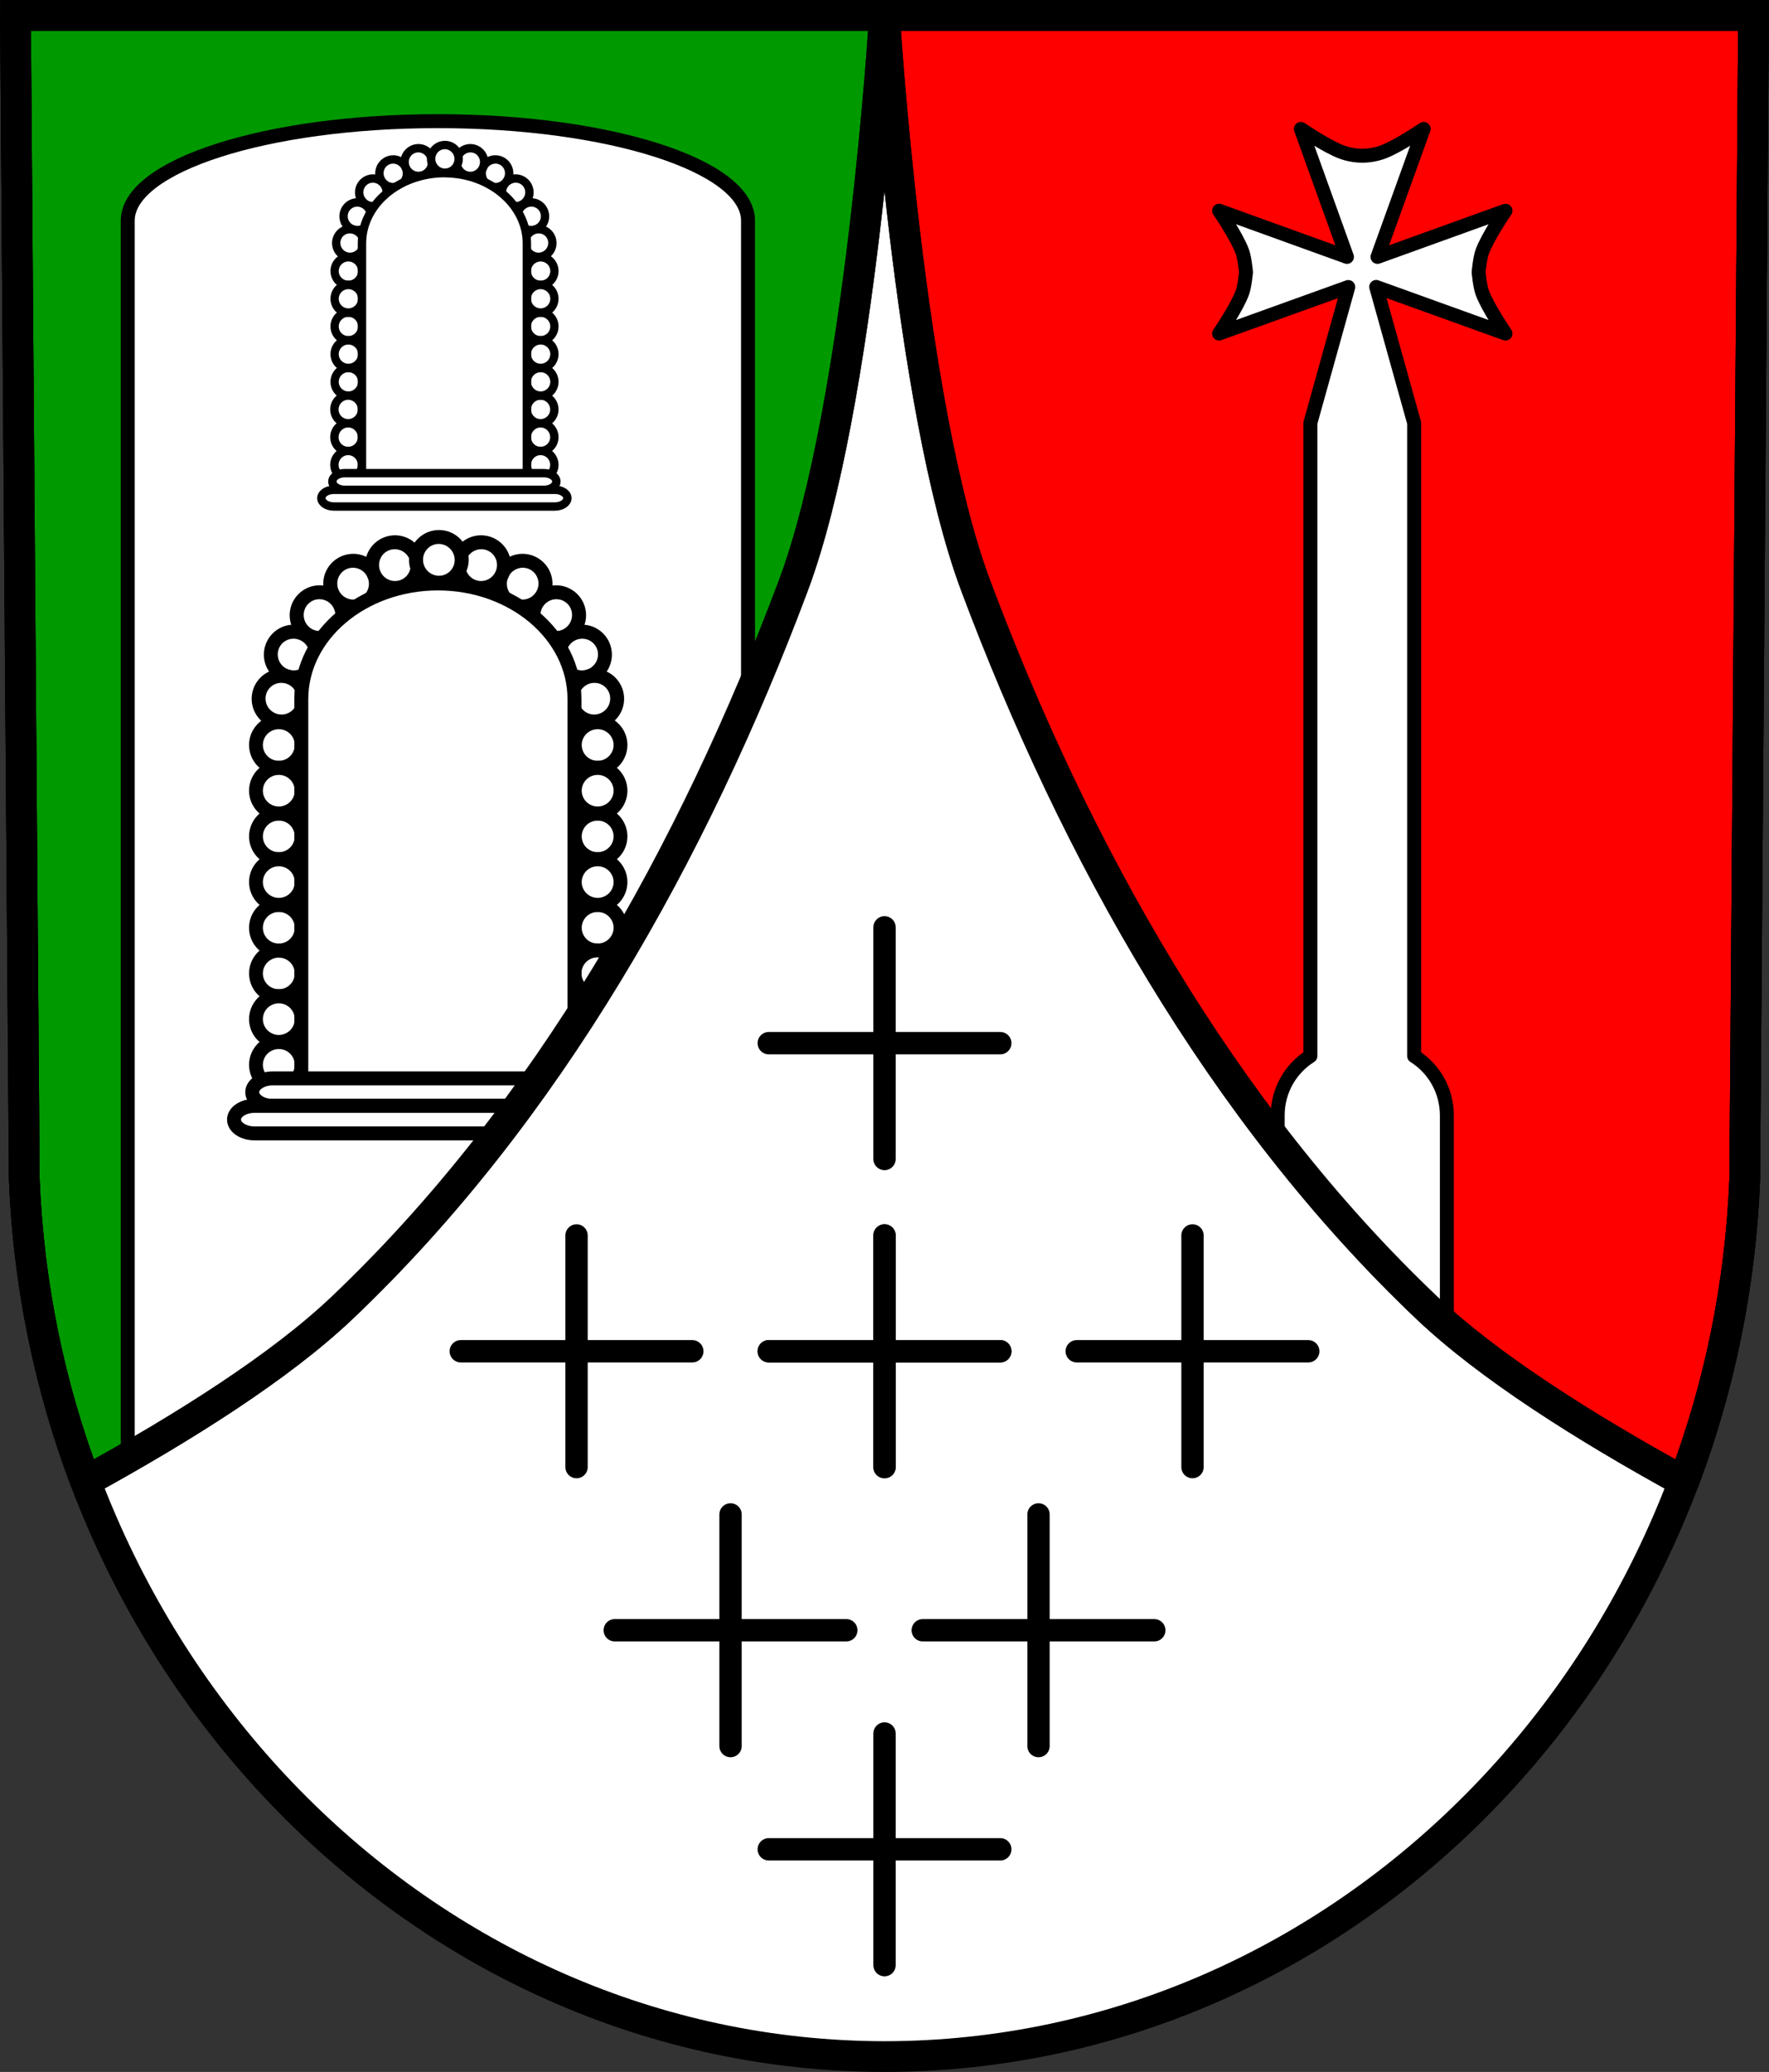 <?xml version="1.0" encoding="UTF-8" standalone="no"?>
<!-- Created with Inkscape (http://www.inkscape.org/) -->

<svg
   xmlns:dc="http://purl.org/dc/elements/1.1/"
   xmlns:cc="http://creativecommons.org/ns#"
   xmlns:rdf="http://www.w3.org/1999/02/22-rdf-syntax-ns#"
   xmlns:svg="http://www.w3.org/2000/svg"
   xmlns="http://www.w3.org/2000/svg"
   xmlns:sodipodi="http://sodipodi.sourceforge.net/DTD/sodipodi-0.dtd"
   xmlns:inkscape="http://www.inkscape.org/namespaces/inkscape"
   width="633.562"
   height="741.75"
   id="svg8746"
   version="1.1"
   inkscape:version="0.48.4 r9939"
   sodipodi:docname="DEU Büchel COA.svg">
  <rect width="100%" height="100%" fill="#333333" stroke="none"/>
  <defs
     id="defs8748">
    <inkscape:path-effect
       effect="spiro"
       id="path-effect9622"
       is_visible="true" />
    <inkscape:path-effect
       effect="spiro"
       id="path-effect9553"
       is_visible="true" />
    <inkscape:path-effect
       effect="spiro"
       id="path-effect7612-8"
       is_visible="true" />
    <inkscape:path-effect
       effect="spiro"
       id="path-effect8571"
       is_visible="true" />
    <inkscape:path-effect
       effect="spiro"
       id="path-effect8575"
       is_visible="true" />
    <inkscape:path-effect
       effect="spiro"
       id="path-effect8571-7"
       is_visible="true" />
    <inkscape:path-effect
       effect="spiro"
       id="path-effect8575-6"
       is_visible="true" />
    <inkscape:path-effect
       effect="spiro"
       id="path-effect4024-0-7-1"
       is_visible="true" />
    <inkscape:path-effect
       effect="spiro"
       id="path-effect4024-1-1-7"
       is_visible="true" />
    <inkscape:path-effect
       effect="spiro"
       id="path-effect4024-9-6-3"
       is_visible="true" />
    <inkscape:path-effect
       effect="spiro"
       id="path-effect4024-54-3-6"
       is_visible="true" />
    <inkscape:path-effect
       effect="spiro"
       id="path-effect4002-0-7"
       is_visible="true" />
    <inkscape:path-effect
       effect="spiro"
       id="path-effect9553-3"
       is_visible="true" />
    <inkscape:path-effect
       effect="spiro"
       id="path-effect9622-2"
       is_visible="true" />
  </defs>
  <sodipodi:namedview
     id="base"
     pagecolor="#ffffff"
     bordercolor="#666666"
     borderopacity="1.0"
     inkscape:pageopacity="0.0"
     inkscape:pageshadow="2"
     inkscape:zoom="1.1310804"
     inkscape:cx="316.78317"
     inkscape:cy="370.88102"
     inkscape:document-units="px"
     inkscape:current-layer="layer1"
     showgrid="false"
     inkscape:window-width="1920"
     inkscape:window-height="1054"
     inkscape:window-x="-4"
     inkscape:window-y="-4"
     inkscape:window-maximized="1"
     fit-margin-top="0"
     fit-margin-left="0"
     fit-margin-right="0"
     fit-margin-bottom="0"
     inkscape:object-nodes="true"
     inkscape:snap-smooth-nodes="true"
     inkscape:snap-midpoints="true"
     inkscape:snap-nodes="true"
     showguides="true"
     inkscape:guide-bbox="true" />
  <g
     inkscape:label="Ebene 1"
     inkscape:groupmode="layer"
     id="layer1"
     transform="translate(135.938,-81.5)">
    <path
       style="fill:#ffffff;fill-opacity:1;fill-rule:evenodd;stroke:none"
       inkscape:connector-curvature="0"
       d="M 492.098,86.985 488.94,503.609 C 482.051,678.859 345.929,817.655 180.851,817.753 15.921,817.539 -120.252,678.692 -127.239,503.609 l -3.157,-416.624 h 311.239 z"
       id="path10563-0-6-7-8-2"
       sodipodi:nodetypes="ccccccc" />
    <path
       style="fill:#ff0000;stroke:#000000;stroke-width:11;stroke-linecap:round;stroke-linejoin:round;stroke-miterlimit:4;stroke-opacity:1;stroke-dasharray:none;fill-opacity:1"
       d="M 316.781 5.5 C 316.781 5.5 325.233 145.055 349.406 209.562 C 385.091 304.788 437.343 398.235 511.094 468.25 C 533.116 489.157 567.492 510.902 603 530.375 C 615.727 496.719 623.374 460.266 624.875 422.094 L 628.031 5.5 L 316.781 5.5 z "
       transform="translate(-135.938,81.5)"
       id="path9551" />
    <path
       style="fill:#009900;stroke:#000000;stroke-width:11;stroke-linecap:round;stroke-linejoin:round;stroke-miterlimit:4;stroke-opacity:1;stroke-dasharray:none;fill-opacity:1"
       d="M 5.531 5.5 L 8.688 422.094 C 10.21 460.253 17.9 496.687 30.656 530.344 C 66.134 510.883 100.464 489.14 122.469 468.25 C 196.22 398.235 248.472 304.788 284.156 209.562 C 308.329 145.055 316.781 5.5 316.781 5.5 L 5.531 5.5 z "
       transform="translate(-135.938,81.5)"
       id="path9551-5" />
    <path
       style="fill:#ffffff;stroke:#000000;stroke-width:5;stroke-linecap:round;stroke-linejoin:round;stroke-miterlimit:4;stroke-opacity:1;stroke-dasharray:none;stroke-dashoffset:3.118"
       d="M 156.812 43.375 C 95.469 43.375 45.75 59.319 45.75 79 L 45.75 521.875 C 75.682 504.691 103.608 486.155 122.469 468.25 C 185.738 408.186 233.168 330.883 267.906 250 L 267.906 79 C 267.906 59.319 218.156 43.375 156.812 43.375 z "
       transform="translate(-135.938,81.5)"
       id="rect11128" />
    <path
       style="fill:#ffffff;stroke:#000000;stroke-width:5;stroke-linecap:round;stroke-linejoin:round;stroke-miterlimit:4;stroke-opacity:1;stroke-dasharray:none"
       d="m 465.906,46.156 16.5,45.812 L 436.625,75.438 c 0,0 6.439,9.41 8.344,14.719 0.83,2.313 1.281,7.281 1.281,7.281 0,0 -0.451,4.937 -1.281,7.25 -1.905,5.309 -8.344,14.719 -8.344,14.719 l 46.25,-16.656 -13.562,48.656 0,226.656 c -7.059,4.438 -11.719,12.293 -11.719,21.281 l 0,9.562 c 16.43,21.12 34.219,41.04 53.5,59.344 2.23,2.117 4.622,4.244 7.094,6.375 l 0,-75.281 c 0,-8.988 -4.66,-16.844 -11.719,-21.281 l 0,-226.656 -13.594,-48.688 46.312,16.688 c 0,0 -6.439,-9.41 -8.344,-14.719 -0.83,-2.313 -1.281,-7.25 -1.281,-7.25 0,0 0.451,-4.969 1.281,-7.281 1.905,-5.309 8.344,-14.719 8.344,-14.719 L 493.344,91.969 509.875,46.156 c 0,0 -9.415,6.411 -14.719,8.312 -2.32,0.831 -4.817,1.282 -7.281,1.281 -2.454,-9.03e-4 -4.94,-0.452 -7.25,-1.281 -5.304,-1.903 -14.719,-8.312 -14.719,-8.312 z"
       transform="translate(-135.938,81.5)"
       id="rect9615-6"
       inkscape:connector-curvature="0"
       sodipodi:nodetypes="cccscsccccscscsccccscscccaaac" />
    <path
       inkscape:connector-curvature="0"
       style="fill:none;stroke:#000000;stroke-width:11;stroke-linecap:round;stroke-linejoin:round;stroke-miterlimit:4;stroke-opacity:1;stroke-dasharray:none"
       d="m 180.844,87 c 0,0 8.452,139.555 32.625,204.062 35.685,95.226 87.936,188.673 161.688,258.688 22.022,20.907 56.398,42.652 91.906,62.125 12.727,-33.656 20.374,-70.109 21.875,-108.281 L 492.094,87 l -311.25,0 z"
       id="path9551-1" />
    <path
       style="fill:none;stroke:#000000;stroke-width:11;stroke-opacity:1"
       inkscape:connector-curvature="0"
       d="M 492.098,86.985 488.94,503.609 C 482.051,678.859 345.929,817.655 180.851,817.753 15.921,817.539 -120.252,678.692 -127.239,503.609 l -3.157,-416.624 h 311.239 z"
       id="path10563-0-6-7-8-6"
       sodipodi:nodetypes="ccccccc" />
    <g
       id="g9919"
       transform="translate(656.253,0)">
      <g
         style="stroke:#000000;stroke-opacity:1"
         id="g9830">
        <g
           style="stroke:#000000;stroke-opacity:1"
           id="g9791">
          <path
             transform="translate(-135.938,81.5)"
             inkscape:connector-curvature="0"
             id="path9771"
             d="m -491.23,483.753 82.927,0"
             style="fill:none;stroke:#000000;stroke-width:8;stroke-linecap:round;stroke-linejoin:miter;stroke-miterlimit:4;stroke-opacity:1;stroke-dasharray:none" />
          <path
             inkscape:connector-curvature="0"
             id="path9771-6"
             d="m -585.704,523.79 0,82.927"
             style="fill:none;stroke:#000000;stroke-width:8;stroke-linecap:round;stroke-linejoin:miter;stroke-miterlimit:4;stroke-opacity:1;stroke-dasharray:none" />
        </g>
        <g
           style="stroke:#000000;stroke-opacity:1"
           transform="translate(110.302,0)"
           id="g9791-2">
          <path
             transform="translate(-135.938,81.5)"
             inkscape:connector-curvature="0"
             id="path9771-1"
             d="m -491.23,483.753 82.927,0"
             style="fill:none;stroke:#000000;stroke-width:8;stroke-linecap:round;stroke-linejoin:miter;stroke-miterlimit:4;stroke-opacity:1;stroke-dasharray:none" />
          <path
             inkscape:connector-curvature="0"
             id="path9771-6-4"
             d="m -585.704,523.79 0,82.927"
             style="fill:none;stroke:#000000;stroke-width:8;stroke-linecap:round;stroke-linejoin:miter;stroke-miterlimit:4;stroke-opacity:1;stroke-dasharray:none" />
        </g>
        <g
           style="stroke:#000000;stroke-opacity:1"
           transform="translate(220.604,0)"
           id="g9791-6">
          <path
             transform="translate(-135.938,81.5)"
             inkscape:connector-curvature="0"
             id="path9771-2"
             d="m -491.23,483.753 82.927,0"
             style="fill:none;stroke:#000000;stroke-width:8;stroke-linecap:round;stroke-linejoin:miter;stroke-miterlimit:4;stroke-opacity:1;stroke-dasharray:none" />
          <path
             inkscape:connector-curvature="0"
             id="path9771-6-9"
             d="m -585.704,523.79 0,82.927"
             style="fill:none;stroke:#000000;stroke-width:8;stroke-linecap:round;stroke-linejoin:miter;stroke-miterlimit:4;stroke-opacity:1;stroke-dasharray:none" />
        </g>
      </g>
      <g
         style="stroke:#000000;stroke-opacity:1"
         id="g9830-1"
         transform="matrix(0,1,-1,0,89.852,1040.655)">
        <g
           style="stroke:#000000;stroke-opacity:1"
           id="g9791-5">
          <path
             transform="translate(-135.938,81.5)"
             inkscape:connector-curvature="0"
             id="path9771-0"
             d="m -491.23,483.753 82.927,0"
             style="fill:none;stroke:#000000;stroke-width:8;stroke-linecap:round;stroke-linejoin:miter;stroke-miterlimit:4;stroke-opacity:1;stroke-dasharray:none" />
          <path
             inkscape:connector-curvature="0"
             id="path9771-6-3"
             d="m -585.704,523.79 0,82.927"
             style="fill:none;stroke:#000000;stroke-width:8;stroke-linecap:round;stroke-linejoin:miter;stroke-miterlimit:4;stroke-opacity:1;stroke-dasharray:none" />
        </g>
        <g
           style="stroke:#000000;stroke-opacity:1"
           transform="translate(110.302,0)"
           id="g9791-2-6">
          <path
             transform="translate(-135.938,81.5)"
             inkscape:connector-curvature="0"
             id="path9771-1-4"
             d="m -491.23,483.753 82.927,0"
             style="fill:none;stroke:#000000;stroke-width:8;stroke-linecap:round;stroke-linejoin:miter;stroke-miterlimit:4;stroke-opacity:1;stroke-dasharray:none" />
          <path
             inkscape:connector-curvature="0"
             id="path9771-6-4-9"
             d="m -585.704,523.79 0,82.927"
             style="fill:none;stroke:#000000;stroke-width:8;stroke-linecap:round;stroke-linejoin:miter;stroke-miterlimit:4;stroke-opacity:1;stroke-dasharray:none" />
        </g>
        <g
           style="stroke:#000000;stroke-opacity:1"
           transform="translate(220.604,0)"
           id="g9791-6-2">
          <path
             sodipodi:nodetypes="cc"
             transform="translate(-135.938,81.5)"
             inkscape:connector-curvature="0"
             id="path9771-2-9"
             d="m -423.23,483.753 82.927,0"
             style="fill:none;stroke:#000000;stroke-width:8;stroke-linecap:round;stroke-linejoin:miter;stroke-miterlimit:4;stroke-opacity:1;stroke-dasharray:none" />
          <path
             sodipodi:nodetypes="cc"
             inkscape:connector-curvature="0"
             id="path9771-6-9-3"
             d="m -517.704,523.79 0,82.927"
             style="fill:none;stroke:#000000;stroke-width:8;stroke-linecap:round;stroke-linejoin:miter;stroke-miterlimit:4;stroke-opacity:1;stroke-dasharray:none" />
        </g>
      </g>
      <g
         style="stroke:#000000;stroke-opacity:1"
         transform="translate(0.268,0)"
         id="g9913">
        <path
           style="fill:none;stroke:#000000;stroke-width:8;stroke-linecap:round;stroke-linejoin:miter;stroke-miterlimit:4;stroke-opacity:1;stroke-dasharray:none"
           d="m -420.518,623.666 0,82.927"
           id="path9771-0-4"
           inkscape:connector-curvature="0" />
        <path
           style="fill:none;stroke:#000000;stroke-width:8;stroke-linecap:round;stroke-linejoin:miter;stroke-miterlimit:4;stroke-opacity:1;stroke-dasharray:none"
           d="m -379.055,665.13 -82.927,0"
           id="path9771-6-3-4"
           inkscape:connector-curvature="0" />
        <path
           style="fill:none;stroke:#000000;stroke-width:8;stroke-linecap:round;stroke-linejoin:miter;stroke-miterlimit:4;stroke-opacity:1;stroke-dasharray:none"
           d="m -530.821,623.666 0,82.927"
           id="path9771-1-4-0"
           inkscape:connector-curvature="0" />
        <path
           style="fill:none;stroke:#000000;stroke-width:8;stroke-linecap:round;stroke-linejoin:miter;stroke-miterlimit:4;stroke-opacity:1;stroke-dasharray:none"
           d="m -489.357,665.13 -82.927,0"
           id="path9771-6-4-9-5"
           inkscape:connector-curvature="0" />
      </g>
    </g>
    <path
       sodipodi:type="arc"
       style="fill:#ffffff;stroke:#000000;stroke-width:4.367;stroke-linecap:round;stroke-linejoin:round;stroke-miterlimit:4;stroke-opacity:1;stroke-dasharray:none;stroke-dashoffset:3.118"
       id="path9946-1"
       sodipodi:cx="-556.86945"
       sodipodi:cy="333.1925"
       sodipodi:rx="7.2167692"
       sodipodi:ry="7.069488"
       d="m -549.653,333.192 a 7.217,7.069 0 1 1 -14.434,0 7.217,7.069 0 1 1 14.434,0 z"
       transform="matrix(1.133,0,0,1.157,594.852,28.134)" />
    <path
       sodipodi:type="arc"
       style="fill:#ffffff;stroke:#000000;stroke-width:4.367;stroke-linecap:round;stroke-linejoin:round;stroke-miterlimit:4;stroke-opacity:1;stroke-dasharray:none;stroke-dashoffset:3.118"
       id="path9946-9-1"
       sodipodi:cx="-556.86945"
       sodipodi:cy="333.1925"
       sodipodi:rx="7.2167692"
       sodipodi:ry="7.069488"
       d="m -549.653,333.192 a 7.217,7.069 0 1 1 -14.434,0 7.217,7.069 0 1 1 14.434,0 z"
       transform="matrix(1.133,0,0,1.157,594.852,44.491)" />
    <path
       sodipodi:type="arc"
       style="fill:#ffffff;stroke:#000000;stroke-width:4.367;stroke-linecap:round;stroke-linejoin:round;stroke-miterlimit:4;stroke-opacity:1;stroke-dasharray:none;stroke-dashoffset:3.118"
       id="path9946-6-3"
       sodipodi:cx="-556.86945"
       sodipodi:cy="333.1925"
       sodipodi:rx="7.2167692"
       sodipodi:ry="7.069488"
       d="m -549.653,333.192 a 7.217,7.069 0 1 1 -14.434,0 7.217,7.069 0 1 1 14.434,0 z"
       transform="matrix(1.133,0,0,1.157,594.852,60.847)" />
    <path
       sodipodi:type="arc"
       style="fill:#ffffff;stroke:#000000;stroke-width:4.367;stroke-linecap:round;stroke-linejoin:round;stroke-miterlimit:4;stroke-opacity:1;stroke-dasharray:none;stroke-dashoffset:3.118"
       id="path9946-4-2"
       sodipodi:cx="-556.86945"
       sodipodi:cy="333.1925"
       sodipodi:rx="7.2167692"
       sodipodi:ry="7.069488"
       d="m -549.653,333.192 a 7.217,7.069 0 1 1 -14.434,0 7.217,7.069 0 1 1 14.434,0 z"
       transform="matrix(1.133,0,0,1.157,594.852,-4.579)" />
    <path
       sodipodi:type="arc"
       style="fill:#ffffff;stroke:#000000;stroke-width:4.367;stroke-linecap:round;stroke-linejoin:round;stroke-miterlimit:4;stroke-opacity:1;stroke-dasharray:none;stroke-dashoffset:3.118"
       id="path9946-9-2-5"
       sodipodi:cx="-556.86945"
       sodipodi:cy="333.1925"
       sodipodi:rx="7.2167692"
       sodipodi:ry="7.069488"
       d="m -549.653,333.192 a 7.217,7.069 0 1 1 -14.434,0 7.217,7.069 0 1 1 14.434,0 z"
       transform="matrix(1.133,0,0,1.157,594.852,11.778)" />
    <path
       sodipodi:type="arc"
       style="fill:#ffffff;stroke:#000000;stroke-width:4.367;stroke-linecap:round;stroke-linejoin:round;stroke-miterlimit:4;stroke-opacity:1;stroke-dasharray:none;stroke-dashoffset:3.118"
       id="path9946-8-3"
       sodipodi:cx="-556.86945"
       sodipodi:cy="333.1925"
       sodipodi:rx="7.2167692"
       sodipodi:ry="7.069488"
       d="m -549.653,333.192 a 7.217,7.069 0 1 1 -14.434,0 7.217,7.069 0 1 1 14.434,0 z"
       transform="matrix(1.133,0,0,1.157,594.852,-37.292)" />
    <path
       sodipodi:type="arc"
       style="fill:#ffffff;stroke:#000000;stroke-width:4.367;stroke-linecap:round;stroke-linejoin:round;stroke-miterlimit:4;stroke-opacity:1;stroke-dasharray:none;stroke-dashoffset:3.118"
       id="path9946-9-8-5"
       sodipodi:cx="-556.86945"
       sodipodi:cy="333.1925"
       sodipodi:rx="7.2167692"
       sodipodi:ry="7.069488"
       d="m -549.653,333.192 a 7.217,7.069 0 1 1 -14.434,0 7.217,7.069 0 1 1 14.434,0 z"
       transform="matrix(1.133,0,0,1.157,594.852,-20.935)" />
    <path
       sodipodi:type="arc"
       style="fill:#ffffff;stroke:#000000;stroke-width:4.367;stroke-linecap:round;stroke-linejoin:round;stroke-miterlimit:4;stroke-opacity:1;stroke-dasharray:none;stroke-dashoffset:3.118"
       id="path9946-81-2"
       sodipodi:cx="-556.86945"
       sodipodi:cy="333.1925"
       sodipodi:rx="7.2167692"
       sodipodi:ry="7.069488"
       d="m -549.653,333.192 a 7.217,7.069 0 1 1 -14.434,0 7.217,7.069 0 1 1 14.434,0 z"
       transform="matrix(1.133,0,0,1.157,709.045,28.134)" />
    <path
       style="fill:#ffffff;stroke:#000000;stroke-width:5;stroke-linecap:round;stroke-linejoin:round;stroke-miterlimit:4;stroke-opacity:1;stroke-dasharray:none;stroke-dashoffset:3.118"
       d="M 213.938 340.25 C 209.421 340.25 205.75 343.921 205.75 348.438 C 205.75 352.497 208.715 355.829 212.594 356.469 C 215.273 352.194 217.882 347.899 220.469 343.562 C 218.977 341.568 216.619 340.25 213.938 340.25 z "
       transform="translate(-135.938,81.5)"
       id="path9946-9-25-2" />
    <path
       style="fill:#ffffff;stroke:#000000;stroke-width:5;stroke-linecap:round;stroke-linejoin:round;stroke-miterlimit:4;stroke-opacity:1;stroke-dasharray:none;stroke-dashoffset:3.118"
       d="M 212.406 356.75 C 208.617 357.464 205.75 360.785 205.75 364.781 C 205.75 365.459 205.844 366.12 206 366.75 C 208.158 363.441 210.305 360.099 212.406 356.75 z "
       transform="translate(-135.938,81.5)"
       id="path9946-6-7-2" />
    <path
       sodipodi:type="arc"
       style="fill:#ffffff;stroke:#000000;stroke-width:4.367;stroke-linecap:round;stroke-linejoin:round;stroke-miterlimit:4;stroke-opacity:1;stroke-dasharray:none;stroke-dashoffset:3.118"
       id="path9946-9-3-40"
       sodipodi:cx="-556.86945"
       sodipodi:cy="333.1925"
       sodipodi:rx="7.2167692"
       sodipodi:ry="7.069488"
       d="m -549.653,333.192 a 7.217,7.069 0 1 1 -14.434,0 7.217,7.069 0 1 1 14.434,0 z"
       transform="matrix(1.133,0,0,1.157,594.852,77.204)" />
    <path
       sodipodi:type="arc"
       style="fill:#ffffff;stroke:#000000;stroke-width:4.367;stroke-linecap:round;stroke-linejoin:round;stroke-miterlimit:4;stroke-opacity:1;stroke-dasharray:none;stroke-dashoffset:3.118"
       id="path9946-4-4-0"
       sodipodi:cx="-556.86945"
       sodipodi:cy="333.1925"
       sodipodi:rx="7.2167692"
       sodipodi:ry="7.069488"
       d="m -549.653,333.192 a 7.217,7.069 0 1 1 -14.434,0 7.217,7.069 0 1 1 14.434,0 z"
       transform="matrix(1.133,0,0,1.157,709.045,-4.579)" />
    <path
       sodipodi:type="arc"
       style="fill:#ffffff;stroke:#000000;stroke-width:4.367;stroke-linecap:round;stroke-linejoin:round;stroke-miterlimit:4;stroke-opacity:1;stroke-dasharray:none;stroke-dashoffset:3.118"
       id="path9946-9-2-4-3"
       sodipodi:cx="-556.86945"
       sodipodi:cy="333.1925"
       sodipodi:rx="7.2167692"
       sodipodi:ry="7.069488"
       d="m -549.653,333.192 a 7.217,7.069 0 1 1 -14.434,0 7.217,7.069 0 1 1 14.434,0 z"
       transform="matrix(1.133,0,0,1.157,709.045,11.778)" />
    <path
       sodipodi:type="arc"
       style="fill:#ffffff;stroke:#000000;stroke-width:4.367;stroke-linecap:round;stroke-linejoin:round;stroke-miterlimit:4;stroke-opacity:1;stroke-dasharray:none;stroke-dashoffset:3.118"
       id="path9946-8-4-4"
       sodipodi:cx="-556.86945"
       sodipodi:cy="333.1925"
       sodipodi:rx="7.2167692"
       sodipodi:ry="7.069488"
       d="m -549.653,333.192 a 7.217,7.069 0 1 1 -14.434,0 7.217,7.069 0 1 1 14.434,0 z"
       transform="matrix(1.133,0,0,1.157,709.045,-37.292)" />
    <path
       sodipodi:type="arc"
       style="fill:#ffffff;stroke:#000000;stroke-width:4.367;stroke-linecap:round;stroke-linejoin:round;stroke-miterlimit:4;stroke-opacity:1;stroke-dasharray:none;stroke-dashoffset:3.118"
       id="path9946-9-8-4-0"
       sodipodi:cx="-556.86945"
       sodipodi:cy="333.1925"
       sodipodi:rx="7.2167692"
       sodipodi:ry="7.069488"
       d="m -549.653,333.192 a 7.217,7.069 0 1 1 -14.434,0 7.217,7.069 0 1 1 14.434,0 z"
       transform="matrix(1.133,0,0,1.157,709.045,-20.935)" />
    <path
       sodipodi:type="arc"
       style="fill:#ffffff;stroke:#000000;stroke-width:4.367;stroke-linecap:round;stroke-linejoin:round;stroke-miterlimit:4;stroke-opacity:1;stroke-dasharray:none;stroke-dashoffset:3.118"
       id="path9946-8-9-7-1"
       sodipodi:cx="-556.86945"
       sodipodi:cy="333.1925"
       sodipodi:rx="7.2167692"
       sodipodi:ry="7.069488"
       d="m -549.653,333.192 a 7.217,7.069 0 1 1 -14.434,0 7.217,7.069 0 1 1 14.434,0 z"
       transform="matrix(0.981,0.567,-0.578,1.002,708.103,297.717)" />
    <path
       sodipodi:type="arc"
       style="fill:#ffffff;stroke:#000000;stroke-width:4.367;stroke-linecap:round;stroke-linejoin:round;stroke-miterlimit:4;stroke-opacity:1;stroke-dasharray:none;stroke-dashoffset:3.118"
       id="path9946-9-8-3-8-06"
       sodipodi:cx="-556.86945"
       sodipodi:cy="333.1925"
       sodipodi:rx="7.2167692"
       sodipodi:ry="7.069488"
       d="m -549.653,333.192 a 7.217,7.069 0 1 1 -14.434,0 7.217,7.069 0 1 1 14.434,0 z"
       transform="matrix(0.981,0.567,-0.578,1.002,703.732,313.521)" />
    <path
       sodipodi:type="arc"
       style="fill:#ffffff;stroke:#000000;stroke-width:4.367;stroke-linecap:round;stroke-linejoin:round;stroke-miterlimit:4;stroke-opacity:1;stroke-dasharray:none;stroke-dashoffset:3.118"
       id="path9946-8-7-0-7-75"
       sodipodi:cx="-556.86945"
       sodipodi:cy="333.1925"
       sodipodi:rx="7.2167692"
       sodipodi:ry="7.069488"
       d="m -549.653,333.192 a 7.217,7.069 0 1 1 -14.434,0 7.217,7.069 0 1 1 14.434,0 z"
       transform="matrix(0.981,0.567,-0.578,1.002,719.389,285.191)" />
    <path
       sodipodi:type="arc"
       style="fill:#ffffff;stroke:#000000;stroke-width:4.367;stroke-linecap:round;stroke-linejoin:round;stroke-miterlimit:4;stroke-opacity:1;stroke-dasharray:none;stroke-dashoffset:3.118"
       id="path9946-8-9-7-3-0"
       sodipodi:cx="-556.86945"
       sodipodi:cy="333.1925"
       sodipodi:rx="7.2167692"
       sodipodi:ry="7.069488"
       d="m -549.653,333.192 a 7.217,7.069 0 1 1 -14.434,0 7.217,7.069 0 1 1 14.434,0 z"
       transform="matrix(0.63,0.942,-0.961,0.644,661.547,600.446)" />
    <path
       sodipodi:type="arc"
       style="fill:#ffffff;stroke:#000000;stroke-width:4.367;stroke-linecap:round;stroke-linejoin:round;stroke-miterlimit:4;stroke-opacity:1;stroke-dasharray:none;stroke-dashoffset:3.118"
       id="path9946-9-8-3-8-0-0"
       sodipodi:cx="-556.86945"
       sodipodi:cy="333.1925"
       sodipodi:rx="7.2167692"
       sodipodi:ry="7.069488"
       d="m -549.653,333.192 a 7.217,7.069 0 1 1 -14.434,0 7.217,7.069 0 1 1 14.434,0 z"
       transform="matrix(0.63,0.942,-0.961,0.644,649.525,611.709)" />
    <path
       sodipodi:type="arc"
       style="fill:#ffffff;stroke:#000000;stroke-width:4.367;stroke-linecap:round;stroke-linejoin:round;stroke-miterlimit:4;stroke-opacity:1;stroke-dasharray:none;stroke-dashoffset:3.118"
       id="path9946-8-9-7-2-4"
       sodipodi:cx="-556.86945"
       sodipodi:cy="333.1925"
       sodipodi:rx="7.2167692"
       sodipodi:ry="7.069488"
       d="m -549.653,333.192 a 7.217,7.069 0 1 1 -14.434,0 7.217,7.069 0 1 1 14.434,0 z"
       transform="matrix(-0.981,0.567,0.578,1.002,-666.327,297.717)" />
    <path
       sodipodi:type="arc"
       style="fill:#ffffff;stroke:#000000;stroke-width:4.367;stroke-linecap:round;stroke-linejoin:round;stroke-miterlimit:4;stroke-opacity:1;stroke-dasharray:none;stroke-dashoffset:3.118"
       id="path9946-9-8-3-8-03-9"
       sodipodi:cx="-556.86945"
       sodipodi:cy="333.1925"
       sodipodi:rx="7.2167692"
       sodipodi:ry="7.069488"
       d="m -549.653,333.192 a 7.217,7.069 0 1 1 -14.434,0 7.217,7.069 0 1 1 14.434,0 z"
       transform="matrix(-0.981,0.567,0.578,1.002,-661.956,313.521)" />
    <path
       sodipodi:type="arc"
       style="fill:#ffffff;stroke:#000000;stroke-width:4.367;stroke-linecap:round;stroke-linejoin:round;stroke-miterlimit:4;stroke-opacity:1;stroke-dasharray:none;stroke-dashoffset:3.118"
       id="path9946-8-7-0-7-7-5"
       sodipodi:cx="-556.86945"
       sodipodi:cy="333.1925"
       sodipodi:rx="7.2167692"
       sodipodi:ry="7.069488"
       d="m -549.653,333.192 a 7.217,7.069 0 1 1 -14.434,0 7.217,7.069 0 1 1 14.434,0 z"
       transform="matrix(-0.981,0.567,0.578,1.002,-677.612,285.191)" />
    <path
       sodipodi:type="arc"
       style="fill:#ffffff;stroke:#000000;stroke-width:4.367;stroke-linecap:round;stroke-linejoin:round;stroke-miterlimit:4;stroke-opacity:1;stroke-dasharray:none;stroke-dashoffset:3.118"
       id="path9946-8-9-7-3-9-6"
       sodipodi:cx="-556.86945"
       sodipodi:cy="333.1925"
       sodipodi:rx="7.2167692"
       sodipodi:ry="7.069488"
       d="m -549.653,333.192 a 7.217,7.069 0 1 1 -14.434,0 7.217,7.069 0 1 1 14.434,0 z"
       transform="matrix(-0.63,0.942,0.961,0.644,-619.771,600.446)" />
    <path
       sodipodi:type="arc"
       style="fill:#ffffff;stroke:#000000;stroke-width:4.367;stroke-linecap:round;stroke-linejoin:round;stroke-miterlimit:4;stroke-opacity:1;stroke-dasharray:none;stroke-dashoffset:3.118"
       id="path9946-9-8-3-8-0-7-4"
       sodipodi:cx="-556.86945"
       sodipodi:cy="333.1925"
       sodipodi:rx="7.2167692"
       sodipodi:ry="7.069488"
       d="m -549.653,333.192 a 7.217,7.069 0 1 1 -14.434,0 7.217,7.069 0 1 1 14.434,0 z"
       transform="matrix(-0.63,0.942,0.961,0.644,-607.749,611.709)" />
    <path
       sodipodi:type="arc"
       style="fill:#ffffff;stroke:#000000;stroke-width:4.367;stroke-linecap:round;stroke-linejoin:round;stroke-miterlimit:4;stroke-opacity:1;stroke-dasharray:none;stroke-dashoffset:3.118"
       id="path9946-8-7-0-7-3-2"
       sodipodi:cx="-556.86945"
       sodipodi:cy="333.1925"
       sodipodi:rx="7.2167692"
       sodipodi:ry="7.069488"
       d="m -549.653,333.192 a 7.217,7.069 0 1 1 -14.434,0 7.217,7.069 0 1 1 14.434,0 z"
       transform="matrix(0.63,0.942,-0.961,0.644,676.508,593.81)" />
    <path
       sodipodi:type="arc"
       style="fill:#ffffff;stroke:#000000;stroke-width:4.367;stroke-linecap:round;stroke-linejoin:round;stroke-miterlimit:4;stroke-opacity:1;stroke-dasharray:none;stroke-dashoffset:3.118"
       id="path9946-8-7-0-7-3-5-1"
       sodipodi:cx="-556.86945"
       sodipodi:cy="333.1925"
       sodipodi:rx="7.2167692"
       sodipodi:ry="7.069488"
       d="m -549.653,333.192 a 7.217,7.069 0 1 1 -14.434,0 7.217,7.069 0 1 1 14.434,0 z"
       transform="matrix(-0.63,0.942,0.961,0.644,-634.632,593.81)" />
    <path
       style="fill:#ffffff;stroke:#000000;stroke-width:5;stroke-linecap:round;stroke-linejoin:round;stroke-miterlimit:4;stroke-opacity:1;stroke-dasharray:none;stroke-dashoffset:3.118"
       d="M 156.844 208.875 C 129.827 208.875 107.906 227.44 107.906 250.312 L 107.906 388.438 L 191.219 388.438 C 196.2 381.443 201.044 374.33 205.75 367.125 L 205.75 250.312 C 205.75 227.44 183.861 208.875 156.844 208.875 z "
       transform="translate(-135.938,81.5)"
       id="rect10346-8" />
    <path
       style="fill:#ffffff;stroke:#000000;stroke-width:5;stroke-linecap:round;stroke-linejoin:round;stroke-miterlimit:4;stroke-opacity:1;stroke-dasharray:none;stroke-dashoffset:3.118"
       d="M 97.719 386.062 C 93.632 386.062 90.344 388.275 90.344 391 C 90.344 393.725 93.632 395.906 97.719 395.906 L 185.844 395.906 C 188.236 392.651 190.575 389.368 192.906 386.062 L 97.719 386.062 z "
       transform="translate(-135.938,81.5)"
       id="rect10315-1" />
    <path
       style="fill:#ffffff;stroke:#000000;stroke-width:5;stroke-linecap:round;stroke-linejoin:round;stroke-miterlimit:4;stroke-opacity:1;stroke-dasharray:none;stroke-dashoffset:3.118"
       d="M 91.188 395.906 C 87.101 395.906 83.812 398.088 83.812 400.812 C 83.812 403.537 87.101 405.75 91.188 405.75 L 178.438 405.75 C 180.936 402.493 183.41 399.218 185.844 395.906 L 91.188 395.906 z "
       transform="translate(-135.938,81.5)"
       id="rect10315-4-4" />
    <path
       sodipodi:type="arc"
       style="fill:#ffffff;stroke:#000000;stroke-width:4.367;stroke-linecap:round;stroke-linejoin:round;stroke-miterlimit:4;stroke-opacity:1;stroke-dasharray:none;stroke-dashoffset:3.118"
       id="path9946-8-7-0-7-3-3-6"
       sodipodi:cx="-556.86945"
       sodipodi:cy="333.1925"
       sodipodi:rx="7.2167692"
       sodipodi:ry="7.069488"
       d="m -549.653,333.192 a 7.217,7.069 0 1 1 -14.434,0 7.217,7.069 0 1 1 14.434,0 z"
       transform="matrix(0.63,0.942,-0.961,0.644,692.264,591.922)" />
    <g
       id="g10947"
       transform="matrix(0.603,0,0,0.606,120.989,-31.133)"
       style="stroke:#000000;stroke-width:4.965;stroke-linecap:round;stroke-linejoin:round;stroke-miterlimit:4;stroke-opacity:1;stroke-dasharray:none">
      <path
         transform="matrix(1.133,0,0,1.157,411.769,25.928)"
         d="m -549.653,333.192 c 0,3.904 -3.231,7.069 -7.217,7.069 -3.986,0 -7.217,-3.165 -7.217,-7.069 0,-3.904 3.231,-7.069 7.217,-7.069 3.986,0 7.217,3.165 7.217,7.069 z"
         sodipodi:ry="7.069488"
         sodipodi:rx="7.2167692"
         sodipodi:cy="333.1925"
         sodipodi:cx="-556.86945"
         id="path9946-1-0"
         style="fill:#ffffff;stroke:#000000;stroke-width:4.336;stroke-linecap:round;stroke-linejoin:round;stroke-miterlimit:4;stroke-opacity:1;stroke-dasharray:none;stroke-dashoffset:3.118"
         sodipodi:type="arc" />
      <path
         style="fill:#ffffff;stroke:#000000;stroke-width:3;stroke-linecap:round;stroke-linejoin:round;stroke-miterlimit:4;stroke-opacity:1;stroke-dasharray:none;stroke-dashoffset:3.118"
         d="m 124.75,145.5 c -2.723,0 -4.938,2.233 -4.938,4.969 0,2.736 2.215,4.938 4.938,4.938 2.723,0 4.938,-2.202 4.938,-4.938 0,-2.736 -2.215,-4.969 -4.938,-4.969 z m 68.875,0 c -2.723,0 -4.906,2.233 -4.906,4.969 0,2.736 2.184,4.938 4.906,4.938 2.723,0 4.938,-2.202 4.938,-4.938 0,-2.736 -2.215,-4.969 -4.938,-4.969 z"
         transform="matrix(1.659,0,0,1.651,-426.244,179.34)"
         id="path9946-9-1-6"
         inkscape:connector-curvature="0" />
      <path
         style="fill:#ffffff;stroke:#000000;stroke-width:3;stroke-linecap:round;stroke-linejoin:round;stroke-miterlimit:4;stroke-opacity:1;stroke-dasharray:none;stroke-dashoffset:3.118"
         d="m 124.75,155.406 c -2.723,0 -4.938,2.233 -4.938,4.969 0,2.736 2.215,4.938 4.938,4.938 2.723,0 4.938,-2.202 4.938,-4.938 0,-2.736 -2.215,-4.969 -4.938,-4.969 z m 68.875,0 c -2.723,0 -4.906,2.233 -4.906,4.969 0,2.736 2.184,4.938 4.906,4.938 2.723,0 4.938,-2.202 4.938,-4.938 0,-2.736 -2.215,-4.969 -4.938,-4.969 z"
         transform="matrix(1.659,0,0,1.651,-426.244,179.34)"
         id="path9946-6-3-0"
         inkscape:connector-curvature="0" />
      <path
         transform="matrix(1.133,0,0,1.157,411.769,-6.785)"
         d="m -549.653,333.192 c 0,3.904 -3.231,7.069 -7.217,7.069 -3.986,0 -7.217,-3.165 -7.217,-7.069 0,-3.904 3.231,-7.069 7.217,-7.069 3.986,0 7.217,3.165 7.217,7.069 z"
         sodipodi:ry="7.069488"
         sodipodi:rx="7.2167692"
         sodipodi:cy="333.1925"
         sodipodi:cx="-556.86945"
         id="path9946-4-2-7"
         style="fill:#ffffff;stroke:#000000;stroke-width:4.336;stroke-linecap:round;stroke-linejoin:round;stroke-miterlimit:4;stroke-opacity:1;stroke-dasharray:none;stroke-dashoffset:3.118"
         sodipodi:type="arc" />
      <path
         transform="matrix(1.133,0,0,1.157,411.769,9.571)"
         d="m -549.653,333.192 c 0,3.904 -3.231,7.069 -7.217,7.069 -3.986,0 -7.217,-3.165 -7.217,-7.069 0,-3.904 3.231,-7.069 7.217,-7.069 3.986,0 7.217,3.165 7.217,7.069 z"
         sodipodi:ry="7.069488"
         sodipodi:rx="7.2167692"
         sodipodi:cy="333.1925"
         sodipodi:cx="-556.86945"
         id="path9946-9-2-5-0"
         style="fill:#ffffff;stroke:#000000;stroke-width:4.336;stroke-linecap:round;stroke-linejoin:round;stroke-miterlimit:4;stroke-opacity:1;stroke-dasharray:none;stroke-dashoffset:3.118"
         sodipodi:type="arc" />
      <path
         transform="matrix(1.133,0,0,1.157,411.769,-39.498)"
         d="m -549.653,333.192 c 0,3.904 -3.231,7.069 -7.217,7.069 -3.986,0 -7.217,-3.165 -7.217,-7.069 0,-3.904 3.231,-7.069 7.217,-7.069 3.986,0 7.217,3.165 7.217,7.069 z"
         sodipodi:ry="7.069488"
         sodipodi:rx="7.2167692"
         sodipodi:cy="333.1925"
         sodipodi:cx="-556.86945"
         id="path9946-8-3-5"
         style="fill:#ffffff;stroke:#000000;stroke-width:4.336;stroke-linecap:round;stroke-linejoin:round;stroke-miterlimit:4;stroke-opacity:1;stroke-dasharray:none;stroke-dashoffset:3.118"
         sodipodi:type="arc" />
      <path
         transform="matrix(1.133,0,0,1.157,411.769,-23.142)"
         d="m -549.653,333.192 c 0,3.904 -3.231,7.069 -7.217,7.069 -3.986,0 -7.217,-3.165 -7.217,-7.069 0,-3.904 3.231,-7.069 7.217,-7.069 3.986,0 7.217,3.165 7.217,7.069 z"
         sodipodi:ry="7.069488"
         sodipodi:rx="7.2167692"
         sodipodi:cy="333.1925"
         sodipodi:cx="-556.86945"
         id="path9946-9-8-5-6"
         style="fill:#ffffff;stroke:#000000;stroke-width:4.336;stroke-linecap:round;stroke-linejoin:round;stroke-miterlimit:4;stroke-opacity:1;stroke-dasharray:none;stroke-dashoffset:3.118"
         sodipodi:type="arc" />
      <path
         transform="matrix(1.133,0,0,1.157,525.962,25.928)"
         d="m -549.653,333.192 c 0,3.904 -3.231,7.069 -7.217,7.069 -3.986,0 -7.217,-3.165 -7.217,-7.069 0,-3.904 3.231,-7.069 7.217,-7.069 3.986,0 7.217,3.165 7.217,7.069 z"
         sodipodi:ry="7.069488"
         sodipodi:rx="7.2167692"
         sodipodi:cy="333.1925"
         sodipodi:cx="-556.86945"
         id="path9946-81-2-7"
         style="fill:#ffffff;stroke:#000000;stroke-width:4.336;stroke-linecap:round;stroke-linejoin:round;stroke-miterlimit:4;stroke-opacity:1;stroke-dasharray:none;stroke-dashoffset:3.118"
         sodipodi:type="arc" />
      <path
         style="fill:#ffffff;stroke:#000000;stroke-width:3;stroke-linecap:round;stroke-linejoin:round;stroke-miterlimit:4;stroke-opacity:1;stroke-dasharray:none;stroke-dashoffset:3.118"
         d="m 124.75,165.312 c -2.723,0 -4.938,2.233 -4.938,4.969 0,2.736 2.215,4.938 4.938,4.938 2.723,0 4.938,-2.202 4.938,-4.938 0,-2.736 -2.215,-4.969 -4.938,-4.969 z m 68.875,0 c -2.723,0 -4.906,2.233 -4.906,4.969 0,2.736 2.184,4.938 4.906,4.938 2.723,0 4.938,-2.202 4.938,-4.938 0,-2.736 -2.215,-4.969 -4.938,-4.969 z"
         transform="matrix(1.659,0,0,1.651,-426.244,179.34)"
         id="path9946-9-3-40-4"
         inkscape:connector-curvature="0" />
      <path
         transform="matrix(1.133,0,0,1.157,525.962,-6.785)"
         d="m -549.653,333.192 c 0,3.904 -3.231,7.069 -7.217,7.069 -3.986,0 -7.217,-3.165 -7.217,-7.069 0,-3.904 3.231,-7.069 7.217,-7.069 3.986,0 7.217,3.165 7.217,7.069 z"
         sodipodi:ry="7.069488"
         sodipodi:rx="7.2167692"
         sodipodi:cy="333.1925"
         sodipodi:cx="-556.86945"
         id="path9946-4-4-0-9"
         style="fill:#ffffff;stroke:#000000;stroke-width:4.336;stroke-linecap:round;stroke-linejoin:round;stroke-miterlimit:4;stroke-opacity:1;stroke-dasharray:none;stroke-dashoffset:3.118"
         sodipodi:type="arc" />
      <path
         transform="matrix(1.133,0,0,1.157,525.962,9.571)"
         d="m -549.653,333.192 c 0,3.904 -3.231,7.069 -7.217,7.069 -3.986,0 -7.217,-3.165 -7.217,-7.069 0,-3.904 3.231,-7.069 7.217,-7.069 3.986,0 7.217,3.165 7.217,7.069 z"
         sodipodi:ry="7.069488"
         sodipodi:rx="7.2167692"
         sodipodi:cy="333.1925"
         sodipodi:cx="-556.86945"
         id="path9946-9-2-4-3-2"
         style="fill:#ffffff;stroke:#000000;stroke-width:4.336;stroke-linecap:round;stroke-linejoin:round;stroke-miterlimit:4;stroke-opacity:1;stroke-dasharray:none;stroke-dashoffset:3.118"
         sodipodi:type="arc" />
      <path
         transform="matrix(1.133,0,0,1.157,525.962,-39.498)"
         d="m -549.653,333.192 c 0,3.904 -3.231,7.069 -7.217,7.069 -3.986,0 -7.217,-3.165 -7.217,-7.069 0,-3.904 3.231,-7.069 7.217,-7.069 3.986,0 7.217,3.165 7.217,7.069 z"
         sodipodi:ry="7.069488"
         sodipodi:rx="7.2167692"
         sodipodi:cy="333.1925"
         sodipodi:cx="-556.86945"
         id="path9946-8-4-4-6"
         style="fill:#ffffff;stroke:#000000;stroke-width:4.336;stroke-linecap:round;stroke-linejoin:round;stroke-miterlimit:4;stroke-opacity:1;stroke-dasharray:none;stroke-dashoffset:3.118"
         sodipodi:type="arc" />
      <path
         transform="matrix(1.133,0,0,1.157,525.962,-23.142)"
         d="m -549.653,333.192 c 0,3.904 -3.231,7.069 -7.217,7.069 -3.986,0 -7.217,-3.165 -7.217,-7.069 0,-3.904 3.231,-7.069 7.217,-7.069 3.986,0 7.217,3.165 7.217,7.069 z"
         sodipodi:ry="7.069488"
         sodipodi:rx="7.2167692"
         sodipodi:cy="333.1925"
         sodipodi:cx="-556.86945"
         id="path9946-9-8-4-0-5"
         style="fill:#ffffff;stroke:#000000;stroke-width:4.336;stroke-linecap:round;stroke-linejoin:round;stroke-miterlimit:4;stroke-opacity:1;stroke-dasharray:none;stroke-dashoffset:3.118"
         sodipodi:type="arc" />
      <path
         transform="matrix(0.981,0.567,-0.578,1.002,525.02,295.511)"
         d="m -549.653,333.192 c 0,3.904 -3.231,7.069 -7.217,7.069 -3.986,0 -7.217,-3.165 -7.217,-7.069 0,-3.904 3.231,-7.069 7.217,-7.069 3.986,0 7.217,3.165 7.217,7.069 z"
         sodipodi:ry="7.069488"
         sodipodi:rx="7.2167692"
         sodipodi:cy="333.1925"
         sodipodi:cx="-556.86945"
         id="path9946-8-9-7-1-7"
         style="fill:#ffffff;stroke:#000000;stroke-width:4.336;stroke-linecap:round;stroke-linejoin:round;stroke-miterlimit:4;stroke-opacity:1;stroke-dasharray:none;stroke-dashoffset:3.118"
         sodipodi:type="arc" />
      <path
         transform="matrix(0.981,0.567,-0.578,1.002,520.649,311.314)"
         d="m -549.653,333.192 c 0,3.904 -3.231,7.069 -7.217,7.069 -3.986,0 -7.217,-3.165 -7.217,-7.069 0,-3.904 3.231,-7.069 7.217,-7.069 3.986,0 7.217,3.165 7.217,7.069 z"
         sodipodi:ry="7.069488"
         sodipodi:rx="7.2167692"
         sodipodi:cy="333.1925"
         sodipodi:cx="-556.86945"
         id="path9946-9-8-3-8-06-7"
         style="fill:#ffffff;stroke:#000000;stroke-width:4.336;stroke-linecap:round;stroke-linejoin:round;stroke-miterlimit:4;stroke-opacity:1;stroke-dasharray:none;stroke-dashoffset:3.118"
         sodipodi:type="arc" />
      <path
         transform="matrix(0.981,0.567,-0.578,1.002,536.306,282.984)"
         d="m -549.653,333.192 c 0,3.904 -3.231,7.069 -7.217,7.069 -3.986,0 -7.217,-3.165 -7.217,-7.069 0,-3.904 3.231,-7.069 7.217,-7.069 3.986,0 7.217,3.165 7.217,7.069 z"
         sodipodi:ry="7.069488"
         sodipodi:rx="7.2167692"
         sodipodi:cy="333.1925"
         sodipodi:cx="-556.86945"
         id="path9946-8-7-0-7-75-4"
         style="fill:#ffffff;stroke:#000000;stroke-width:4.336;stroke-linecap:round;stroke-linejoin:round;stroke-miterlimit:4;stroke-opacity:1;stroke-dasharray:none;stroke-dashoffset:3.118"
         sodipodi:type="arc" />
      <path
         transform="matrix(0.63,0.942,-0.961,0.644,478.465,598.239)"
         d="m -549.653,333.192 c 0,3.904 -3.231,7.069 -7.217,7.069 -3.986,0 -7.217,-3.165 -7.217,-7.069 0,-3.904 3.231,-7.069 7.217,-7.069 3.986,0 7.217,3.165 7.217,7.069 z"
         sodipodi:ry="7.069488"
         sodipodi:rx="7.2167692"
         sodipodi:cy="333.1925"
         sodipodi:cx="-556.86945"
         id="path9946-8-9-7-3-0-5"
         style="fill:#ffffff;stroke:#000000;stroke-width:4.336;stroke-linecap:round;stroke-linejoin:round;stroke-miterlimit:4;stroke-opacity:1;stroke-dasharray:none;stroke-dashoffset:3.118"
         sodipodi:type="arc" />
      <path
         transform="matrix(0.63,0.942,-0.961,0.644,466.443,609.502)"
         d="m -549.653,333.192 c 0,3.904 -3.231,7.069 -7.217,7.069 -3.986,0 -7.217,-3.165 -7.217,-7.069 0,-3.904 3.231,-7.069 7.217,-7.069 3.986,0 7.217,3.165 7.217,7.069 z"
         sodipodi:ry="7.069488"
         sodipodi:rx="7.2167692"
         sodipodi:cy="333.1925"
         sodipodi:cx="-556.86945"
         id="path9946-9-8-3-8-0-0-7"
         style="fill:#ffffff;stroke:#000000;stroke-width:4.336;stroke-linecap:round;stroke-linejoin:round;stroke-miterlimit:4;stroke-opacity:1;stroke-dasharray:none;stroke-dashoffset:3.118"
         sodipodi:type="arc" />
      <path
         transform="matrix(-0.981,0.567,0.578,1.002,-849.41,295.511)"
         d="m -549.653,333.192 c 0,3.904 -3.231,7.069 -7.217,7.069 -3.986,0 -7.217,-3.165 -7.217,-7.069 0,-3.904 3.231,-7.069 7.217,-7.069 3.986,0 7.217,3.165 7.217,7.069 z"
         sodipodi:ry="7.069488"
         sodipodi:rx="7.2167692"
         sodipodi:cy="333.1925"
         sodipodi:cx="-556.86945"
         id="path9946-8-9-7-2-4-9"
         style="fill:#ffffff;stroke:#000000;stroke-width:4.336;stroke-linecap:round;stroke-linejoin:round;stroke-miterlimit:4;stroke-opacity:1;stroke-dasharray:none;stroke-dashoffset:3.118"
         sodipodi:type="arc" />
      <path
         transform="matrix(-0.981,0.567,0.578,1.002,-845.039,311.314)"
         d="m -549.653,333.192 c 0,3.904 -3.231,7.069 -7.217,7.069 -3.986,0 -7.217,-3.165 -7.217,-7.069 0,-3.904 3.231,-7.069 7.217,-7.069 3.986,0 7.217,3.165 7.217,7.069 z"
         sodipodi:ry="7.069488"
         sodipodi:rx="7.2167692"
         sodipodi:cy="333.1925"
         sodipodi:cx="-556.86945"
         id="path9946-9-8-3-8-03-9-8"
         style="fill:#ffffff;stroke:#000000;stroke-width:4.336;stroke-linecap:round;stroke-linejoin:round;stroke-miterlimit:4;stroke-opacity:1;stroke-dasharray:none;stroke-dashoffset:3.118"
         sodipodi:type="arc" />
      <path
         transform="matrix(-0.981,0.567,0.578,1.002,-860.695,282.984)"
         d="m -549.653,333.192 c 0,3.904 -3.231,7.069 -7.217,7.069 -3.986,0 -7.217,-3.165 -7.217,-7.069 0,-3.904 3.231,-7.069 7.217,-7.069 3.986,0 7.217,3.165 7.217,7.069 z"
         sodipodi:ry="7.069488"
         sodipodi:rx="7.2167692"
         sodipodi:cy="333.1925"
         sodipodi:cx="-556.86945"
         id="path9946-8-7-0-7-7-5-3"
         style="fill:#ffffff;stroke:#000000;stroke-width:4.336;stroke-linecap:round;stroke-linejoin:round;stroke-miterlimit:4;stroke-opacity:1;stroke-dasharray:none;stroke-dashoffset:3.118"
         sodipodi:type="arc" />
      <path
         transform="matrix(-0.63,0.942,0.961,0.644,-802.854,598.239)"
         d="m -549.653,333.192 c 0,3.904 -3.231,7.069 -7.217,7.069 -3.986,0 -7.217,-3.165 -7.217,-7.069 0,-3.904 3.231,-7.069 7.217,-7.069 3.986,0 7.217,3.165 7.217,7.069 z"
         sodipodi:ry="7.069488"
         sodipodi:rx="7.2167692"
         sodipodi:cy="333.1925"
         sodipodi:cx="-556.86945"
         id="path9946-8-9-7-3-9-6-0"
         style="fill:#ffffff;stroke:#000000;stroke-width:4.336;stroke-linecap:round;stroke-linejoin:round;stroke-miterlimit:4;stroke-opacity:1;stroke-dasharray:none;stroke-dashoffset:3.118"
         sodipodi:type="arc" />
      <path
         transform="matrix(-0.63,0.942,0.961,0.644,-790.832,609.502)"
         d="m -549.653,333.192 c 0,3.904 -3.231,7.069 -7.217,7.069 -3.986,0 -7.217,-3.165 -7.217,-7.069 0,-3.904 3.231,-7.069 7.217,-7.069 3.986,0 7.217,3.165 7.217,7.069 z"
         sodipodi:ry="7.069488"
         sodipodi:rx="7.2167692"
         sodipodi:cy="333.1925"
         sodipodi:cx="-556.86945"
         id="path9946-9-8-3-8-0-7-4-2"
         style="fill:#ffffff;stroke:#000000;stroke-width:4.336;stroke-linecap:round;stroke-linejoin:round;stroke-miterlimit:4;stroke-opacity:1;stroke-dasharray:none;stroke-dashoffset:3.118"
         sodipodi:type="arc" />
      <path
         transform="matrix(0.63,0.942,-0.961,0.644,493.425,591.603)"
         d="m -549.653,333.192 c 0,3.904 -3.231,7.069 -7.217,7.069 -3.986,0 -7.217,-3.165 -7.217,-7.069 0,-3.904 3.231,-7.069 7.217,-7.069 3.986,0 7.217,3.165 7.217,7.069 z"
         sodipodi:ry="7.069488"
         sodipodi:rx="7.2167692"
         sodipodi:cy="333.1925"
         sodipodi:cx="-556.86945"
         id="path9946-8-7-0-7-3-2-2"
         style="fill:#ffffff;stroke:#000000;stroke-width:4.336;stroke-linecap:round;stroke-linejoin:round;stroke-miterlimit:4;stroke-opacity:1;stroke-dasharray:none;stroke-dashoffset:3.118"
         sodipodi:type="arc" />
      <path
         transform="matrix(-0.63,0.942,0.961,0.644,-817.714,591.603)"
         d="m -549.653,333.192 c 0,3.904 -3.231,7.069 -7.217,7.069 -3.986,0 -7.217,-3.165 -7.217,-7.069 0,-3.904 3.231,-7.069 7.217,-7.069 3.986,0 7.217,3.165 7.217,7.069 z"
         sodipodi:ry="7.069488"
         sodipodi:rx="7.2167692"
         sodipodi:cy="333.1925"
         sodipodi:cx="-556.86945"
         id="path9946-8-7-0-7-3-5-1-3"
         style="fill:#ffffff;stroke:#000000;stroke-width:4.336;stroke-linecap:round;stroke-linejoin:round;stroke-miterlimit:4;stroke-opacity:1;stroke-dasharray:none;stroke-dashoffset:3.118"
         sodipodi:type="arc" />
      <path
         style="fill:#ffffff;stroke:#000000;stroke-width:3;stroke-linecap:round;stroke-linejoin:round;stroke-miterlimit:4;stroke-opacity:1;stroke-dasharray:none;stroke-dashoffset:3.118"
         d="m 159.156,65.906 c -4.071,0 -7.94,0.729 -11.469,2 -0.873,0.314 -1.704,0.649 -2.531,1.031 -0.009,0.004 -0.022,-0.004 -0.031,0 -0.827,0.383 -1.629,0.835 -2.406,1.281 -0.401,0.23 -0.801,0.442 -1.188,0.688 -0.75,0.477 -1.464,0.997 -2.156,1.531 -0.007,0.005 -0.025,-0.005 -0.031,0 -0.692,0.536 -1.339,1.13 -1.969,1.719 -0.006,0.005 -0.026,-0.005 -0.031,0 -4.762,4.458 -7.656,10.38 -7.656,16.875 l 0,83.656 8.812,0 41.406,0 8.812,0 0,-83.656 c 0,-6.495 -2.925,-12.417 -7.688,-16.875 -0.006,-0.005 -0.026,0.005 -0.031,0 -0.312,-0.292 -0.61,-0.596 -0.938,-0.875 -0.006,-0.005 -0.025,0.005 -0.031,0 -0.327,-0.279 -0.658,-0.578 -1,-0.844 -0.007,-0.005 -0.025,0.005 -0.031,0 -0.342,-0.265 -0.675,-0.53 -1.031,-0.781 -0.007,-0.005 -0.024,0.005 -0.031,0 -0.357,-0.251 -0.723,-0.513 -1.094,-0.75 -0.008,-0.005 -0.024,0.005 -0.031,0 -0.371,-0.236 -0.741,-0.466 -1.125,-0.688 -0.008,-0.004 -0.023,0.004 -0.031,0 -0.384,-0.221 -0.759,-0.45 -1.156,-0.656 -0.008,-0.004 -0.023,0.004 -0.031,0 -0.803,-0.415 -1.618,-0.807 -2.469,-1.156 -0.009,-0.004 -0.022,0.004 -0.031,0 -0.421,-0.173 -0.85,-0.344 -1.281,-0.5 -0.009,-0.003 -0.022,0.003 -0.031,0 -0.432,-0.156 -0.871,-0.33 -1.312,-0.469 -0.01,-0.003 -0.022,0.003 -0.031,0 -0.442,-0.138 -0.892,-0.255 -1.344,-0.375 -0.01,-0.003 -0.021,0.003 -0.031,0 -0.442,-0.117 -0.893,-0.244 -1.344,-0.344 -0.02,-0.004 -0.043,0.004 -0.062,0 -0.461,-0.101 -0.906,-0.199 -1.375,-0.281 -0.01,-0.002 -0.021,0.002 -0.031,0 -0.47,-0.082 -0.96,-0.156 -1.438,-0.219 -0.01,-0.001 -0.021,0.001 -0.031,0 -0.478,-0.062 -0.952,-0.114 -1.438,-0.156 -0.01,-8.9e-4 -0.021,8.81e-4 -0.031,0 -0.485,-0.042 -0.977,-0.072 -1.469,-0.094 -0.01,-4.51e-4 -0.021,4.42e-4 -0.031,0 -0.503,-0.022 -1.022,-0.062 -1.531,-0.062 z"
         transform="matrix(1.659,0,0,1.651,-426.244,179.34)"
         id="rect10346-8-6"
         inkscape:connector-curvature="0" />
      <path
         style="fill:#ffffff;stroke:#000000;stroke-width:3;stroke-linecap:round;stroke-linejoin:round;stroke-miterlimit:4;stroke-opacity:1;stroke-dasharray:none;stroke-dashoffset:3.118"
         d="m 123.531,173.25 c -2.463,0 -4.438,1.349 -4.438,3 0,1.651 1.974,2.969 4.438,2.969 l 18.188,0 34.938,0 18.188,0 c 2.463,0 4.438,-1.318 4.438,-2.969 0,-1.651 -1.974,-3 -4.438,-3 l -13.938,0 -43.438,0 -13.938,0 z"
         transform="matrix(1.659,0,0,1.651,-426.244,179.34)"
         id="rect10315-1-7"
         inkscape:connector-curvature="0" />
      <path
         style="fill:#ffffff;stroke:#000000;stroke-width:3;stroke-linecap:round;stroke-linejoin:round;stroke-miterlimit:4;stroke-opacity:1;stroke-dasharray:none;stroke-dashoffset:3.118"
         d="m 119.594,179.219 c -2.463,0 -4.438,1.318 -4.438,2.969 0,1.651 1.974,3 4.438,3 l 26.594,0 26,0 26.594,0 c 2.463,0 4.438,-1.349 4.438,-3 0,-1.651 -1.974,-2.969 -4.438,-2.969 l -22.125,0 -34.938,0 -22.125,0 z"
         transform="matrix(1.659,0,0,1.651,-426.244,179.34)"
         id="rect10315-4-4-1"
         inkscape:connector-curvature="0" />
      <path
         transform="matrix(0.63,0.942,-0.961,0.644,509.182,589.715)"
         d="m -549.653,333.192 c 0,3.904 -3.231,7.069 -7.217,7.069 -3.986,0 -7.217,-3.165 -7.217,-7.069 0,-3.904 3.231,-7.069 7.217,-7.069 3.986,0 7.217,3.165 7.217,7.069 z"
         sodipodi:ry="7.069488"
         sodipodi:rx="7.2167692"
         sodipodi:cy="333.1925"
         sodipodi:cx="-556.86945"
         id="path9946-8-7-0-7-3-3-6-5"
         style="fill:#ffffff;stroke:#000000;stroke-width:4.336;stroke-linecap:round;stroke-linejoin:round;stroke-miterlimit:4;stroke-opacity:1;stroke-dasharray:none;stroke-dashoffset:3.118"
         sodipodi:type="arc" />
    </g>
    <path
       inkscape:connector-curvature="0"
       style="fill:none;stroke:#000000;stroke-width:11;stroke-linecap:round;stroke-linejoin:round;stroke-miterlimit:4;stroke-opacity:1;stroke-dasharray:none"
       d="m -130.406,87 3.156,416.594 c 1.523,38.16 9.212,74.593 21.969,108.25 35.478,-19.461 69.808,-41.204 91.812,-62.094 C 60.282,479.735 112.534,386.288 148.219,291.062 172.392,226.555 180.844,87 180.844,87 l -311.25,0 z"
       id="path9551-5-8" />
  </g>
</svg>

